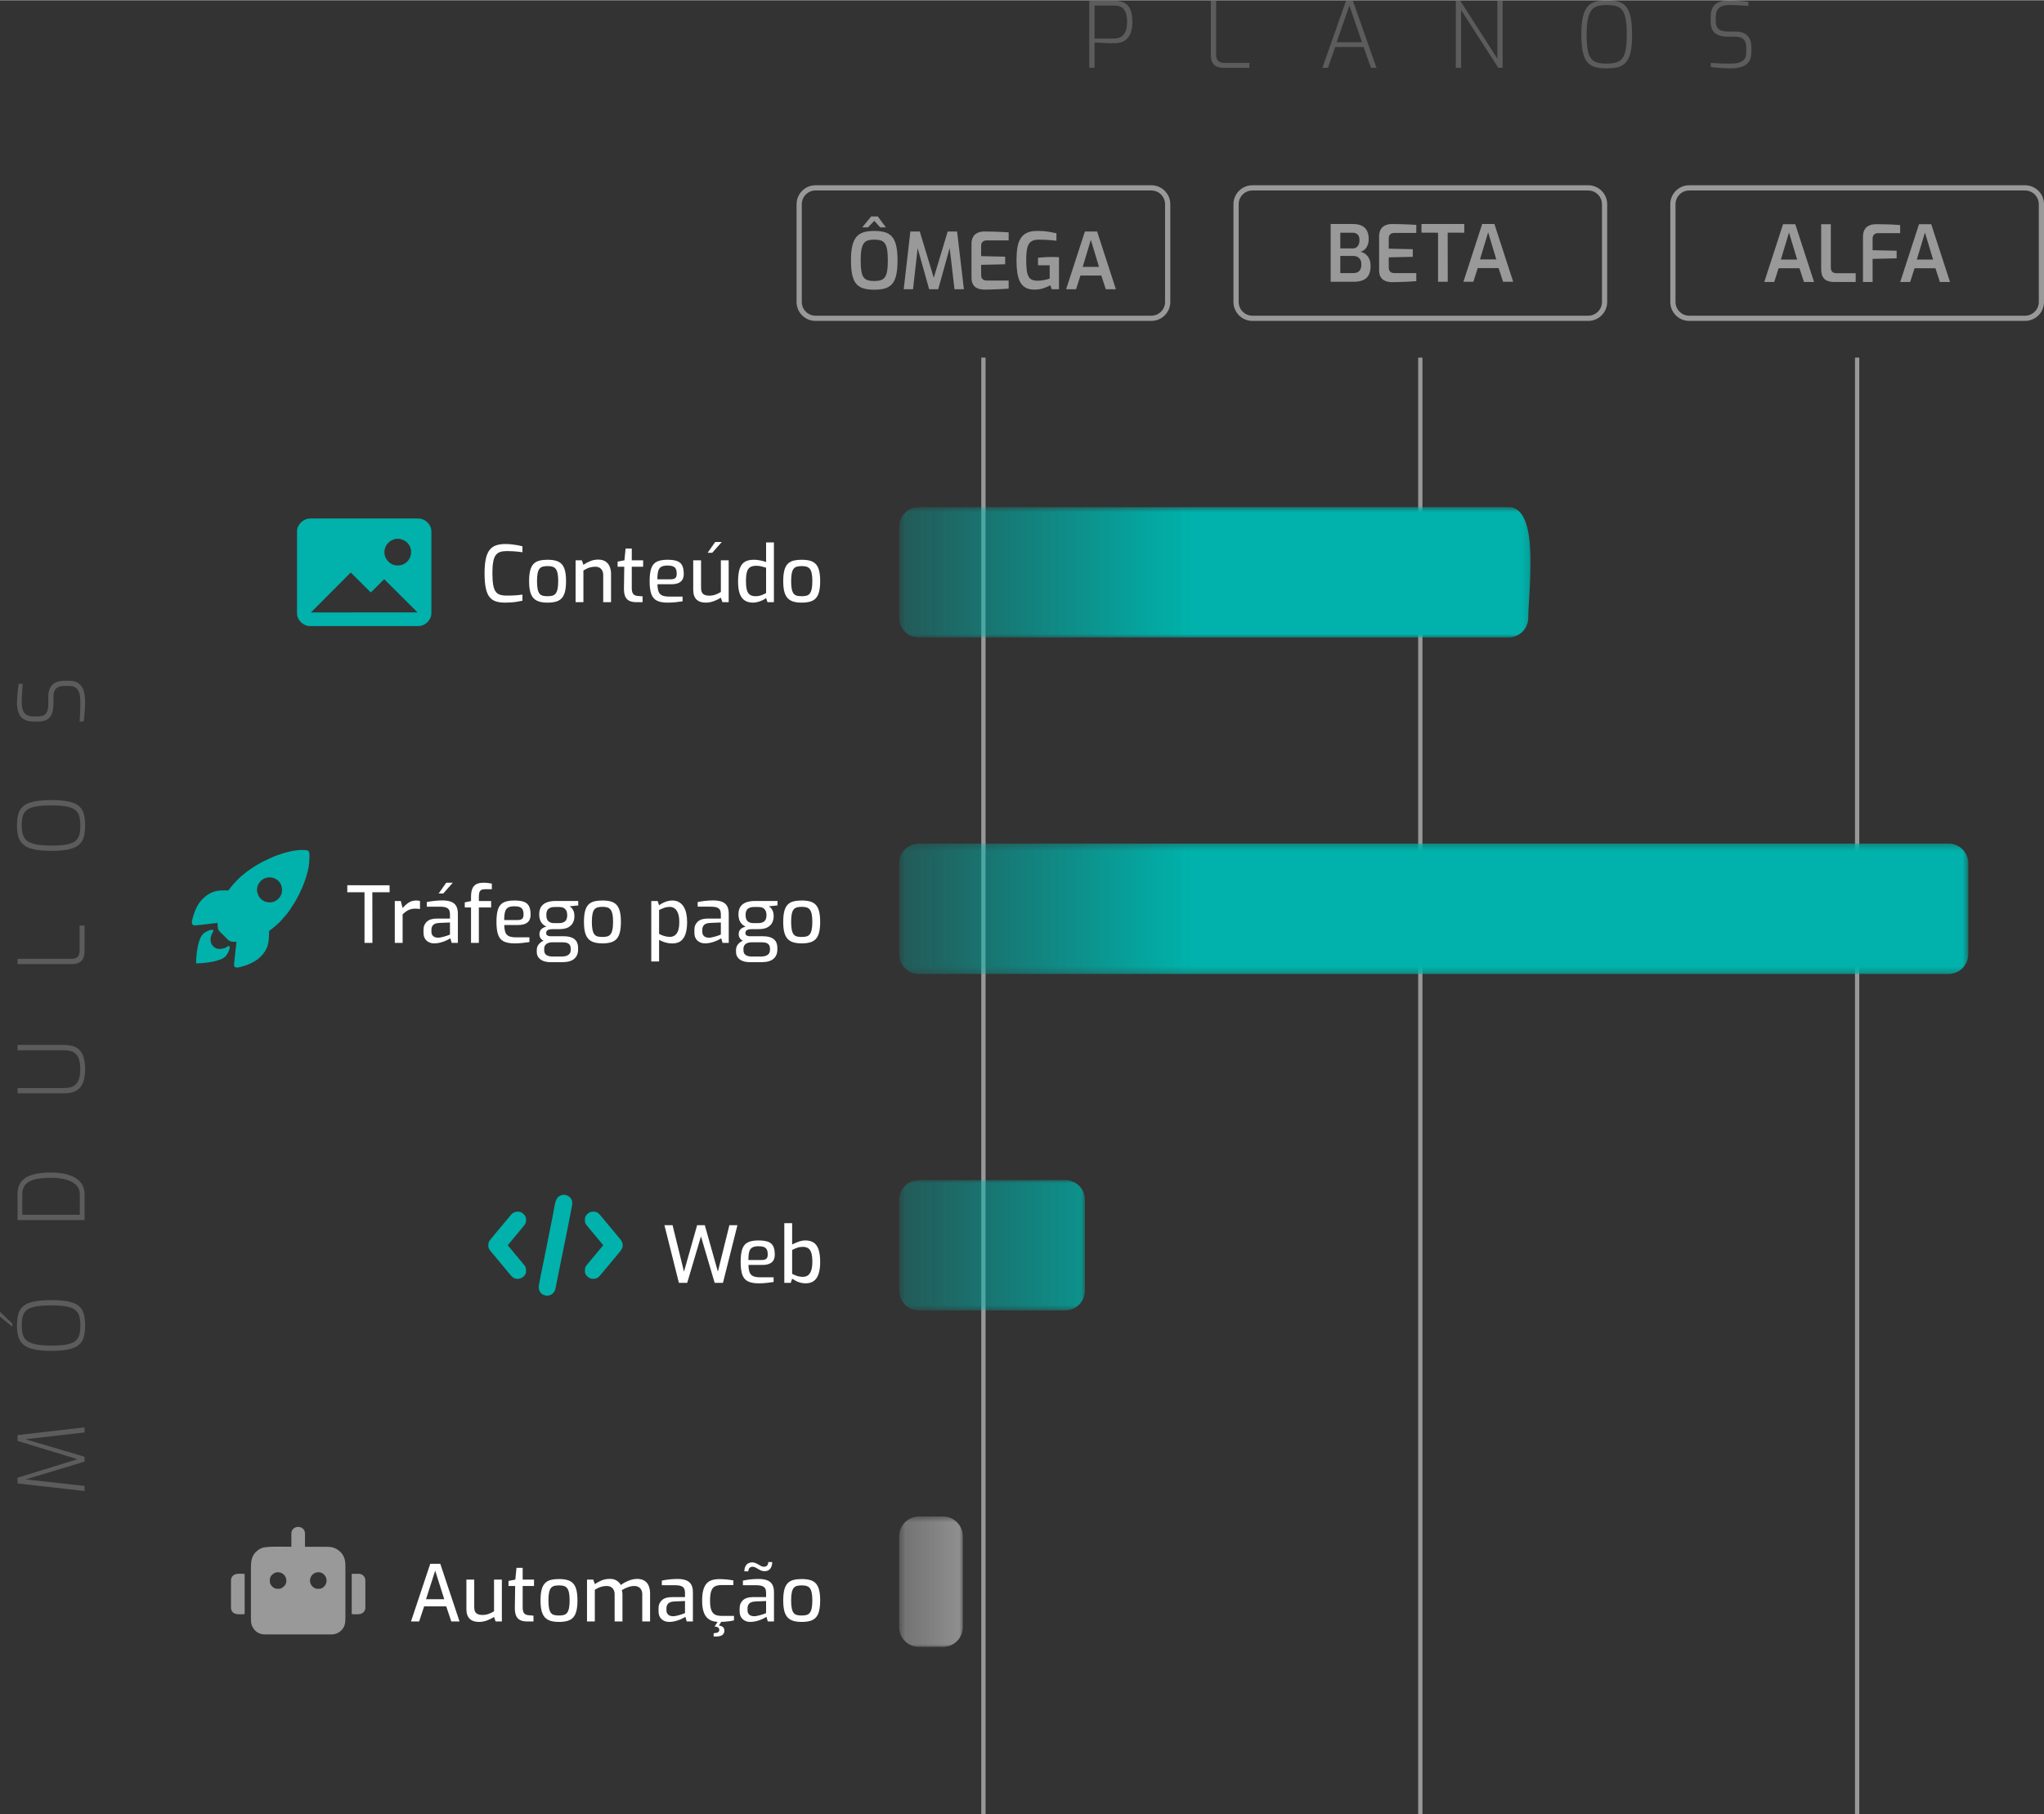 <svg xmlns="http://www.w3.org/2000/svg" xmlns:xlink="http://www.w3.org/1999/xlink" xmlns:xodm="http://www.corel.com/coreldraw/odm/2003" xml:space="preserve" width="392px" height="348px" style="shape-rendering:geometricPrecision; text-rendering:geometricPrecision; image-rendering:optimizeQuality; fill-rule:evenodd; clip-rule:evenodd" viewBox="0 0 301.472 267.56"><rect x="0" y="0" width="301.472" height="267.56" fill="#333333" stroke="none"/> <defs> <style type="text/css"> .str0 {stroke:white;stroke-width:0.77;stroke-miterlimit:22.926;stroke-opacity:0.502} .fil3 {fill:none} .fil1 {fill:#00B2AB} .fil5 {fill:#00B2AB;fill-rule:nonzero} .fil0 {fill:white;fill-rule:nonzero} .fil6 {fill:white;fill-rule:nonzero;fill-opacity:0.2} .fil2 {fill:white;fill-opacity:0.502} .fil4 {fill:white;fill-rule:nonzero;fill-opacity:0.502} </style> <mask id="id0"> <linearGradient id="id1" gradientUnits="userSpaceOnUse" x1="175.314" y1="149.679" x2="122.214" y2="149.678"> <stop offset="0" style="stop-opacity:1; stop-color:white"></stop> <stop offset="1" style="stop-opacity:0.137; stop-color:white"></stop> </linearGradient> <rect style="fill:url(#id1)" x="132.512" y="223.562" width="9.6" height="19.439"></rect> </mask> <mask id="id2"> <linearGradient id="id3" gradientUnits="userSpaceOnUse" x1="175.314" y1="149.679" x2="122.214" y2="149.678"> <stop offset="0" style="stop-opacity:1; stop-color:white"></stop> <stop offset="1" style="stop-opacity:0.137; stop-color:white"></stop> </linearGradient> <rect style="fill:url(#id3)" x="132.512" y="124.298" width="157.9" height="19.438"></rect> </mask> <mask id="id4"> <linearGradient id="id5" gradientUnits="userSpaceOnUse" x1="175.314" y1="149.679" x2="122.214" y2="149.678"> <stop offset="0" style="stop-opacity:1; stop-color:white"></stop> <stop offset="1" style="stop-opacity:0.137; stop-color:white"></stop> </linearGradient> <rect style="fill:url(#id5)" x="132.512" y="173.93" width="27.611" height="19.439"></rect> </mask> <mask id="id6"> <linearGradient id="id7" gradientUnits="userSpaceOnUse" x1="175.314" y1="149.679" x2="122.214" y2="149.678"> <stop offset="0" style="stop-opacity:1; stop-color:white"></stop> <stop offset="1" style="stop-opacity:0.137; stop-color:white"></stop> </linearGradient> <rect style="fill:url(#id7)" x="132.512" y="74.666" width="93.339" height="19.439"></rect> </mask> </defs> <g id="Camada_x0020_1">  <path class="fil0" d="M53.762 139.053l0 -7.468 -2.54 0 0 -1.039 6.234 0.011 0.011 1.028 -2.551 0 0.012 7.468 -1.166 0zm4.467 0l0 -6.176 0.889 0 0.265 1.039c0.262,-0.315 0.554,-0.581 0.878,-0.796 0.323,-0.216 0.7,-0.323 1.131,-0.323 0.1,0 0.196,0.005 0.288,0.017 0.093,0.011 0.181,0.029 0.266,0.052l0 1.189c-0.108,-0.016 -0.219,-0.029 -0.335,-0.041 -0.115,-0.011 -0.235,-0.017 -0.358,-0.017 -0.261,0 -0.496,0.031 -0.704,0.092 -0.208,0.062 -0.406,0.156 -0.594,0.283 -0.189,0.127 -0.379,0.283 -0.572,0.468l0 4.213 -1.154 0zm5.806 0.069c-0.454,0 -0.829,-0.136 -1.125,-0.41 -0.296,-0.273 -0.445,-0.652 -0.445,-1.137l0 -0.484c0,-0.477 0.164,-0.868 0.491,-1.172 0.327,-0.304 0.822,-0.456 1.483,-0.456l1.928 0 0 -0.646c0,-0.239 -0.04,-0.441 -0.121,-0.606 -0.081,-0.166 -0.229,-0.291 -0.445,-0.376 -0.215,-0.084 -0.535,-0.127 -0.958,-0.127l-1.893 0 0 -0.681c0.277,-0.061 0.602,-0.115 0.976,-0.161 0.373,-0.046 0.81,-0.073 1.31,-0.081 0.508,0 0.933,0.063 1.275,0.191 0.343,0.126 0.599,0.334 0.768,0.623 0.169,0.288 0.254,0.671 0.254,1.148l0 4.306 -0.912 0 -0.196 -0.681c-0.046,0.031 -0.143,0.087 -0.289,0.167 -0.146,0.081 -0.333,0.168 -0.56,0.26 -0.227,0.092 -0.473,0.169 -0.738,0.231 -0.266,0.061 -0.533,0.092 -0.803,0.092zm0.531 -0.842c0.116,0.007 0.252,-0.004 0.41,-0.035 0.158,-0.031 0.316,-0.067 0.473,-0.11 0.158,-0.042 0.304,-0.086 0.439,-0.132 0.135,-0.047 0.246,-0.087 0.335,-0.122 0.088,-0.034 0.136,-0.055 0.144,-0.063l0 -1.778 -1.616 0.069c-0.4,0.024 -0.687,0.124 -0.86,0.301 -0.173,0.177 -0.26,0.408 -0.26,0.692l0 0.277c0,0.223 0.047,0.402 0.139,0.537 0.092,0.135 0.209,0.229 0.352,0.283 0.142,0.054 0.29,0.081 0.444,0.081zm0.127 -6.511l1.12 -1.593 0.97 0 -1.409 1.593 -0.681 0zm4.779 7.284l0 -5.229 -0.923 0 0 -0.75 0.923 -0.197 0 -0.612c0,-0.461 0.058,-0.848 0.173,-1.16 0.116,-0.311 0.308,-0.544 0.578,-0.698 0.269,-0.154 0.638,-0.231 1.108,-0.231 0.269,0 0.502,0.015 0.698,0.046 0.196,0.031 0.367,0.058 0.514,0.081l0 0.831 -1.004 0c-0.247,0 -0.435,0.039 -0.566,0.116 -0.131,0.077 -0.221,0.196 -0.272,0.358 -0.049,0.161 -0.074,0.361 -0.074,0.6l0 0.669 1.812 0 0 0.947 -1.812 0 0 5.229 -1.155 0zm6.395 0.069c-0.654,0 -1.175,-0.096 -1.564,-0.288 -0.389,-0.193 -0.666,-0.518 -0.831,-0.976 -0.165,-0.458 -0.248,-1.091 -0.248,-1.899 0,-0.823 0.083,-1.464 0.248,-1.922 0.165,-0.457 0.441,-0.779 0.825,-0.963 0.385,-0.185 0.905,-0.277 1.559,-0.277 0.569,0 1.029,0.059 1.379,0.179 0.35,0.119 0.608,0.33 0.773,0.634 0.166,0.304 0.249,0.726 0.249,1.264 0,0.377 -0.075,0.678 -0.225,0.901 -0.15,0.223 -0.362,0.385 -0.635,0.484 -0.273,0.1 -0.599,0.151 -0.976,0.151l-2.043 0c0.008,0.446 0.06,0.802 0.156,1.067 0.096,0.266 0.269,0.458 0.519,0.577 0.251,0.12 0.618,0.179 1.103,0.179l1.928 0 0 0.693c-0.331,0.046 -0.67,0.09 -1.016,0.133 -0.347,0.042 -0.747,0.063 -1.201,0.063zm-1.5 -3.44l1.951 0c0.307,0 0.534,-0.057 0.68,-0.173 0.147,-0.115 0.22,-0.327 0.22,-0.635 0,-0.307 -0.044,-0.55 -0.133,-0.727 -0.088,-0.177 -0.233,-0.304 -0.433,-0.381 -0.2,-0.077 -0.465,-0.115 -0.796,-0.115 -0.377,0 -0.675,0.057 -0.895,0.173 -0.219,0.115 -0.373,0.319 -0.462,0.612 -0.088,0.292 -0.132,0.708 -0.132,1.246zm6.833 6.211c-0.392,0 -0.74,-0.056 -1.044,-0.168 -0.304,-0.111 -0.545,-0.281 -0.722,-0.508 -0.177,-0.227 -0.265,-0.506 -0.265,-0.837l0 -0.253c0,-0.347 0.098,-0.637 0.294,-0.872 0.196,-0.235 0.444,-0.414 0.745,-0.537 0.3,-0.123 0.612,-0.184 0.935,-0.184l0.311 0.427c-0.207,0 -0.402,0.032 -0.583,0.098 -0.18,0.065 -0.327,0.169 -0.438,0.311 -0.112,0.143 -0.168,0.326 -0.168,0.549l0 0.219c0,0.323 0.11,0.558 0.329,0.704 0.22,0.147 0.522,0.22 0.906,0.22l1.351 0c0.408,0 0.731,-0.079 0.97,-0.237 0.238,-0.158 0.358,-0.402 0.358,-0.733l0 -0.219c0,-0.185 -0.041,-0.347 -0.122,-0.485 -0.08,-0.139 -0.209,-0.244 -0.386,-0.318 -0.177,-0.073 -0.42,-0.109 -0.728,-0.109l-1.708 0c-0.546,0 -0.962,-0.112 -1.247,-0.335 -0.285,-0.223 -0.427,-0.504 -0.427,-0.843 0,-0.308 0.091,-0.556 0.271,-0.744 0.181,-0.189 0.437,-0.318 0.768,-0.387 -0.277,-0.123 -0.494,-0.281 -0.652,-0.473 -0.158,-0.193 -0.267,-0.402 -0.329,-0.629 -0.062,-0.228 -0.093,-0.456 -0.093,-0.687 0,-0.47 0.097,-0.85 0.289,-1.143 0.193,-0.292 0.471,-0.508 0.837,-0.646 0.366,-0.139 0.802,-0.208 1.31,-0.208l3.325 0 0 0.658 -1.259 0.127c0.093,0.069 0.193,0.159 0.301,0.271 0.107,0.112 0.2,0.264 0.277,0.456 0.077,0.192 0.115,0.446 0.115,0.762 0,0.331 -0.071,0.639 -0.213,0.923 -0.143,0.285 -0.374,0.516 -0.693,0.693 -0.319,0.177 -0.752,0.265 -1.299,0.265l-1.016 0c-0.292,0 -0.523,0.043 -0.692,0.127 -0.17,0.085 -0.254,0.235 -0.254,0.451 0,0.177 0.065,0.3 0.196,0.369 0.131,0.069 0.269,0.104 0.416,0.104l1.951 0c0.469,0 0.863,0.061 1.183,0.185 0.319,0.123 0.56,0.311 0.721,0.565 0.162,0.254 0.243,0.585 0.243,0.993l0 0.219c0,0.585 -0.191,1.041 -0.572,1.368 -0.381,0.327 -0.956,0.491 -1.725,0.491l-1.767 0zm0.508 -5.76l0.681 0c0.347,0 0.61,-0.052 0.791,-0.156 0.181,-0.104 0.306,-0.241 0.375,-0.41 0.07,-0.169 0.104,-0.358 0.104,-0.566 0,-0.308 -0.05,-0.552 -0.15,-0.733 -0.1,-0.18 -0.237,-0.311 -0.41,-0.392 -0.173,-0.081 -0.383,-0.121 -0.629,-0.121l-0.646 0c-0.393,0 -0.699,0.088 -0.918,0.265 -0.219,0.177 -0.329,0.481 -0.329,0.912 0,0.423 0.1,0.729 0.3,0.918 0.2,0.188 0.477,0.283 0.831,0.283zm7.146 2.989c-0.47,0 -0.876,-0.05 -1.218,-0.15 -0.343,-0.1 -0.626,-0.267 -0.849,-0.502 -0.223,-0.235 -0.388,-0.556 -0.496,-0.964 -0.108,-0.408 -0.162,-0.923 -0.162,-1.547 0,-0.646 0.054,-1.175 0.162,-1.587 0.108,-0.412 0.273,-0.733 0.496,-0.964 0.223,-0.23 0.508,-0.39 0.854,-0.479 0.347,-0.088 0.751,-0.132 1.213,-0.132 0.461,0 0.865,0.046 1.212,0.138 0.346,0.092 0.631,0.254 0.854,0.485 0.223,0.231 0.388,0.552 0.496,0.964 0.108,0.411 0.162,0.937 0.162,1.575 0,0.631 -0.054,1.153 -0.162,1.565 -0.108,0.411 -0.271,0.733 -0.49,0.963 -0.22,0.231 -0.503,0.395 -0.849,0.491 -0.346,0.096 -0.754,0.144 -1.223,0.144zm0 -0.946c0.253,0 0.479,-0.023 0.675,-0.069 0.196,-0.047 0.36,-0.145 0.49,-0.295 0.131,-0.15 0.231,-0.375 0.3,-0.675 0.07,-0.3 0.104,-0.697 0.104,-1.189 0,-0.493 -0.034,-0.887 -0.104,-1.183 -0.069,-0.297 -0.169,-0.518 -0.3,-0.664 -0.13,-0.146 -0.294,-0.244 -0.49,-0.294 -0.196,-0.051 -0.422,-0.076 -0.675,-0.076 -0.262,0 -0.491,0.025 -0.687,0.076 -0.197,0.05 -0.358,0.148 -0.485,0.294 -0.127,0.146 -0.223,0.367 -0.289,0.664 -0.065,0.296 -0.098,0.69 -0.098,1.183 0,0.492 0.033,0.889 0.098,1.189 0.066,0.3 0.162,0.525 0.289,0.675 0.127,0.15 0.288,0.248 0.485,0.295 0.196,0.046 0.425,0.069 0.687,0.069zm7.203 3.613l0 -8.912 0.946 0 0.208 0.624c0.146,-0.108 0.321,-0.216 0.525,-0.323 0.204,-0.108 0.427,-0.199 0.67,-0.272 0.242,-0.073 0.486,-0.109 0.733,-0.109 0.392,0 0.729,0.08 1.01,0.242 0.281,0.161 0.51,0.387 0.687,0.675 0.177,0.289 0.306,0.625 0.386,1.01 0.081,0.385 0.122,0.797 0.122,1.235 0,0.685 -0.075,1.264 -0.226,1.738 -0.15,0.473 -0.384,0.831 -0.704,1.073 -0.319,0.243 -0.744,0.364 -1.275,0.364 -0.323,0 -0.654,-0.048 -0.993,-0.145 -0.339,-0.096 -0.65,-0.224 -0.935,-0.386l0 3.186 -1.154 0zm2.735 -3.625c0.262,0 0.497,-0.065 0.705,-0.196 0.208,-0.131 0.375,-0.356 0.502,-0.675 0.127,-0.32 0.19,-0.764 0.19,-1.334 0,-0.538 -0.065,-0.971 -0.196,-1.298 -0.131,-0.327 -0.3,-0.562 -0.508,-0.704 -0.208,-0.143 -0.435,-0.214 -0.681,-0.214 -0.323,0 -0.617,0.05 -0.883,0.15 -0.266,0.1 -0.502,0.204 -0.71,0.312l0 3.521c0.238,0.13 0.495,0.236 0.768,0.317 0.273,0.081 0.544,0.121 0.813,0.121zm5.195 0.958c-0.454,0 -0.829,-0.136 -1.126,-0.41 -0.296,-0.273 -0.444,-0.652 -0.444,-1.137l0 -0.484c0,-0.477 0.163,-0.868 0.491,-1.172 0.327,-0.304 0.821,-0.456 1.483,-0.456l1.928 0 0 -0.646c0,-0.239 -0.041,-0.441 -0.121,-0.606 -0.081,-0.166 -0.229,-0.291 -0.445,-0.376 -0.215,-0.084 -0.535,-0.127 -0.958,-0.127l-1.893 0 0 -0.681c0.277,-0.061 0.602,-0.115 0.975,-0.161 0.374,-0.046 0.81,-0.073 1.311,-0.081 0.507,0 0.932,0.063 1.275,0.191 0.342,0.126 0.598,0.334 0.768,0.623 0.169,0.288 0.254,0.671 0.254,1.148l0 4.306 -0.912 0 -0.197 -0.681c-0.046,0.031 -0.142,0.087 -0.288,0.167 -0.146,0.081 -0.333,0.168 -0.56,0.26 -0.227,0.092 -0.473,0.169 -0.739,0.231 -0.265,0.061 -0.533,0.092 -0.802,0.092zm0.531 -0.842c0.115,0.007 0.252,-0.004 0.41,-0.035 0.158,-0.031 0.315,-0.067 0.473,-0.11 0.158,-0.042 0.304,-0.086 0.439,-0.132 0.134,-0.047 0.246,-0.087 0.334,-0.122 0.089,-0.034 0.137,-0.055 0.145,-0.063l0 -1.778 -1.616 0.069c-0.401,0.024 -0.687,0.124 -0.86,0.301 -0.173,0.177 -0.26,0.408 -0.26,0.692l0 0.277c0,0.223 0.046,0.402 0.138,0.537 0.093,0.135 0.21,0.229 0.352,0.283 0.143,0.054 0.291,0.081 0.445,0.081zm6.072 3.613c-0.393,0 -0.741,-0.056 -1.045,-0.168 -0.304,-0.111 -0.544,-0.281 -0.721,-0.508 -0.177,-0.227 -0.266,-0.506 -0.266,-0.837l0 -0.253c0,-0.347 0.098,-0.637 0.294,-0.872 0.197,-0.235 0.445,-0.414 0.745,-0.537 0.3,-0.123 0.612,-0.184 0.935,-0.184l0.312 0.427c-0.208,0 -0.402,0.032 -0.583,0.098 -0.181,0.065 -0.327,0.169 -0.439,0.311 -0.111,0.143 -0.167,0.326 -0.167,0.549l0 0.219c0,0.323 0.109,0.558 0.329,0.704 0.219,0.147 0.521,0.22 0.906,0.22l1.35 0c0.408,0 0.731,-0.079 0.97,-0.237 0.239,-0.158 0.358,-0.402 0.358,-0.733l0 -0.219c0,-0.185 -0.041,-0.347 -0.121,-0.485 -0.081,-0.139 -0.21,-0.244 -0.387,-0.318 -0.177,-0.073 -0.419,-0.109 -0.727,-0.109l-1.708 0c-0.547,0 -0.962,-0.112 -1.247,-0.335 -0.285,-0.223 -0.427,-0.504 -0.427,-0.843 0,-0.308 0.09,-0.556 0.271,-0.744 0.181,-0.189 0.437,-0.318 0.767,-0.387 -0.277,-0.123 -0.494,-0.281 -0.652,-0.473 -0.157,-0.193 -0.267,-0.402 -0.329,-0.629 -0.061,-0.228 -0.092,-0.456 -0.092,-0.687 0,-0.47 0.096,-0.85 0.289,-1.143 0.192,-0.292 0.471,-0.508 0.837,-0.646 0.365,-0.139 0.802,-0.208 1.31,-0.208l3.324 0 0 0.658 -1.258 0.127c0.092,0.069 0.192,0.159 0.3,0.271 0.108,0.112 0.2,0.264 0.277,0.456 0.077,0.192 0.115,0.446 0.115,0.762 0,0.331 -0.071,0.639 -0.213,0.923 -0.142,0.285 -0.373,0.516 -0.693,0.693 -0.319,0.177 -0.752,0.265 -1.298,0.265l-1.016 0c-0.292,0 -0.523,0.043 -0.693,0.127 -0.169,0.085 -0.254,0.235 -0.254,0.451 0,0.177 0.066,0.3 0.197,0.369 0.13,0.069 0.269,0.104 0.415,0.104l1.951 0c0.469,0 0.864,0.061 1.183,0.185 0.319,0.123 0.56,0.311 0.722,0.565 0.161,0.254 0.242,0.585 0.242,0.993l0 0.219c0,0.585 -0.191,1.041 -0.571,1.368 -0.381,0.327 -0.956,0.491 -1.726,0.491l-1.766 0zm0.508 -5.76l0.681 0c0.346,0 0.609,-0.052 0.791,-0.156 0.18,-0.104 0.305,-0.241 0.375,-0.41 0.069,-0.169 0.104,-0.358 0.104,-0.566 0,-0.308 -0.051,-0.552 -0.151,-0.733 -0.1,-0.18 -0.236,-0.311 -0.409,-0.392 -0.174,-0.081 -0.383,-0.121 -0.63,-0.121l-0.646 0c-0.392,0 -0.698,0.088 -0.918,0.265 -0.219,0.177 -0.328,0.481 -0.328,0.912 0,0.423 0.1,0.729 0.299,0.918 0.201,0.188 0.478,0.283 0.832,0.283zm7.145 2.989c-0.47,0 -0.875,-0.05 -1.218,-0.15 -0.342,-0.1 -0.625,-0.267 -0.848,-0.502 -0.223,-0.235 -0.389,-0.556 -0.497,-0.964 -0.107,-0.408 -0.161,-0.923 -0.161,-1.547 0,-0.646 0.054,-1.175 0.161,-1.587 0.108,-0.412 0.274,-0.733 0.497,-0.964 0.223,-0.23 0.508,-0.39 0.854,-0.479 0.346,-0.088 0.75,-0.132 1.212,-0.132 0.462,0 0.866,0.046 1.212,0.138 0.346,0.092 0.631,0.254 0.854,0.485 0.223,0.231 0.389,0.552 0.497,0.964 0.107,0.411 0.161,0.937 0.161,1.575 0,0.631 -0.054,1.153 -0.161,1.565 -0.108,0.411 -0.272,0.733 -0.491,0.963 -0.219,0.231 -0.502,0.395 -0.849,0.491 -0.346,0.096 -0.754,0.144 -1.223,0.144zm0 -0.946c0.254,0 0.479,-0.023 0.675,-0.069 0.196,-0.047 0.36,-0.145 0.491,-0.295 0.131,-0.15 0.231,-0.375 0.3,-0.675 0.069,-0.3 0.104,-0.697 0.104,-1.189 0,-0.493 -0.035,-0.887 -0.104,-1.183 -0.069,-0.297 -0.169,-0.518 -0.3,-0.664 -0.131,-0.146 -0.295,-0.244 -0.491,-0.294 -0.196,-0.051 -0.421,-0.076 -0.675,-0.076 -0.262,0 -0.491,0.025 -0.687,0.076 -0.196,0.05 -0.358,0.148 -0.485,0.294 -0.127,0.146 -0.223,0.367 -0.288,0.664 -0.066,0.296 -0.098,0.69 -0.098,1.183 0,0.492 0.032,0.889 0.098,1.189 0.065,0.3 0.161,0.525 0.288,0.675 0.127,0.15 0.289,0.248 0.485,0.295 0.196,0.046 0.425,0.069 0.687,0.069z"></path> <path class="fil1" d="M37.901 131.27c0,-0.553 0.247,-1.041 0.532,-1.327 1.029,-1.033 2.597,-0.511 3.014,0.529 0.298,0.741 0.169,1.519 -0.38,2.067 -0.914,0.914 -2.461,0.613 -2.978,-0.528 -0.064,-0.142 -0.188,-0.535 -0.188,-0.741zm-8.98 10.8c1.129,0 3.654,-0.244 4.383,-1.075 0.271,-0.308 0.903,-1.48 0.378,-1.48 -0.073,0 -0.186,0.114 -0.263,0.163 -0.275,0.178 -0.75,0.263 -1.092,0.263 -0.664,0 -1.278,-0.585 -1.278,-1.355 0,-0.685 0.426,-1.192 0.426,-1.316 0,-0.407 -1.045,0.05 -1.46,0.398 -0.853,0.716 -1.094,3.262 -1.094,4.402zm4.799 -10.761c-0.945,0 -1.609,-0.027 -2.312,0.242 -1.166,0.447 -2.078,1.431 -2.549,2.561 -0.129,0.311 -0.24,0.601 -0.339,0.937 -0.13,0.437 -0.413,1.191 -0.005,1.39 0.205,0.101 2.152,-0.173 2.531,-0.218l1.049 -0.113c0,1.141 0.047,0.996 0.919,1.868 0.843,0.843 0.727,0.919 1.868,0.919l-0.115 1.008c-0.023,0.348 -0.286,2.365 -0.253,2.493 0.134,0.507 0.88,0.226 1.361,0.086 0.352,-0.103 0.64,-0.199 0.942,-0.336 0.55,-0.249 1.154,-0.586 1.578,-1.015 1.205,-1.218 1.287,-2.093 1.287,-3.861 0.219,-0.059 1.552,-1.239 1.67,-1.388l0.953 -1.099c0.168,-0.204 0.286,-0.386 0.445,-0.599l0.816 -1.275c0.5,-0.916 0.6,-1.091 1.03,-2.066 0.22,-0.497 0.385,-0.986 0.549,-1.504 0.343,-1.085 0.498,-1.864 0.498,-3.062 0,-0.931 -0.112,-0.929 -1.239,-0.929 -0.807,0 -2.223,0.308 -2.997,0.602 -0.149,0.057 -0.26,0.089 -0.405,0.137 -0.24,0.081 -0.512,0.185 -0.753,0.292l-0.723 0.323c-1.183,0.528 -2.219,1.171 -3.245,1.941 -0.834,0.625 -1.716,1.507 -2.345,2.339 -0.075,0.098 -0.186,0.216 -0.216,0.327z"></path> <path class="fil0" d="M100.131 189.2l-2.135 -8.507 1.2 0 1.685 6.856 1.94 -6.856 1.131 0 1.928 6.856 1.697 -6.856 1.188 0 -2.135 8.507 -1.224 0 -2.02 -6.857 -2.031 6.857 -1.224 0zm11.751 0.069c-0.654,0 -1.175,-0.096 -1.564,-0.288 -0.389,-0.193 -0.666,-0.518 -0.831,-0.975 -0.165,-0.459 -0.248,-1.091 -0.248,-1.899 0,-0.824 0.083,-1.464 0.248,-1.922 0.165,-0.458 0.441,-0.78 0.825,-0.964 0.385,-0.185 0.905,-0.277 1.559,-0.277 0.569,0 1.029,0.059 1.379,0.179 0.35,0.119 0.608,0.33 0.773,0.634 0.166,0.305 0.249,0.726 0.249,1.264 0,0.377 -0.075,0.678 -0.225,0.901 -0.15,0.223 -0.362,0.385 -0.635,0.485 -0.273,0.1 -0.599,0.15 -0.976,0.15l-2.043 0c0.008,0.446 0.06,0.802 0.156,1.068 0.096,0.265 0.269,0.457 0.519,0.577 0.25,0.119 0.618,0.179 1.103,0.179l1.928 0 0 0.692c-0.331,0.046 -0.67,0.091 -1.016,0.133 -0.347,0.042 -0.747,0.063 -1.201,0.063zm-1.5 -3.439l1.951 0c0.307,0 0.534,-0.058 0.68,-0.174 0.147,-0.115 0.22,-0.327 0.22,-0.635 0,-0.307 -0.044,-0.55 -0.133,-0.727 -0.088,-0.177 -0.233,-0.304 -0.433,-0.381 -0.2,-0.077 -0.465,-0.115 -0.796,-0.115 -0.377,0 -0.675,0.058 -0.895,0.173 -0.219,0.115 -0.373,0.319 -0.462,0.612 -0.088,0.292 -0.132,0.708 -0.132,1.247zm8.438 3.439c-0.285,0 -0.548,-0.034 -0.791,-0.103 -0.242,-0.07 -0.462,-0.156 -0.658,-0.26 -0.196,-0.104 -0.375,-0.21 -0.536,-0.318l-0.208 0.612 -0.947 0 0 -8.807 1.155 0 0 3.151c0.284,-0.154 0.602,-0.293 0.952,-0.416 0.35,-0.123 0.675,-0.184 0.975,-0.184 0.508,0 0.924,0.106 1.247,0.317 0.323,0.212 0.563,0.552 0.721,1.022 0.158,0.469 0.237,1.096 0.237,1.881 0,0.654 -0.073,1.214 -0.22,1.68 -0.146,0.465 -0.376,0.82 -0.692,1.062 -0.316,0.242 -0.727,0.363 -1.235,0.363zm-0.404 -0.958c0.3,0 0.552,-0.075 0.756,-0.225 0.204,-0.15 0.362,-0.388 0.473,-0.715 0.112,-0.327 0.168,-0.749 0.168,-1.264 0,-0.631 -0.062,-1.105 -0.185,-1.42 -0.123,-0.316 -0.289,-0.527 -0.496,-0.635 -0.208,-0.108 -0.447,-0.162 -0.716,-0.162 -0.308,0 -0.587,0.044 -0.837,0.133 -0.25,0.088 -0.498,0.198 -0.744,0.329l0 3.521c0.207,0.107 0.442,0.208 0.704,0.3 0.261,0.092 0.554,0.138 0.877,0.138z"></path> <path class="fil1" d="M79.452 189.804c0,1.533 2.095,1.765 2.461,0.293l0.362 -1.806c0.142,-0.712 2.132,-10.417 2.132,-10.796 0,-0.385 -0.094,-0.659 -0.356,-0.921 -0.468,-0.468 -1.247,-0.482 -1.725,-0.038 -0.487,0.451 -0.583,1.681 -0.748,2.504l-1.432 7.161c-0.076,0.378 -0.694,3.287 -0.694,3.603zm6.813 -10.025c0,0.727 0.125,0.75 0.547,1.272l2.163 2.599 -0.724 0.863c-0.126,0.15 -0.221,0.279 -0.35,0.424l-1.089 1.311c-0.422,0.522 -0.547,0.545 -0.547,1.272 0,0.464 0.529,1.084 1.161,1.084 0.716,0 0.851,-0.244 1.21,-0.648l1.301 -1.564c0.17,-0.21 0.344,-0.398 0.514,-0.608l1.035 -1.249c0.202,-0.254 0.322,-0.509 0.353,-0.764l0 -0.262c-0.029,-0.24 -0.139,-0.481 -0.336,-0.723l-1.035 -1.249c-0.177,-0.225 -0.355,-0.413 -0.531,-0.63l-1.282 -1.544c-0.383,-0.431 -0.516,-0.668 -1.229,-0.668 -0.628,0 -1.161,0.616 -1.161,1.084zm-14.245 3.793c0,0.476 0.055,0.596 0.336,0.941l2.601 3.129c0.078,0.097 0.162,0.199 0.248,0.294 0.099,0.112 0.163,0.207 0.269,0.311 0.845,0.833 2.12,0.087 2.12,-0.727 0,-0.727 -0.125,-0.75 -0.547,-1.272l-2.162 -2.598 2.145 -2.578c0.419,-0.532 0.564,-0.557 0.564,-1.255 0,-0.537 -0.585,-1.122 -1.122,-1.122 -0.797,0 -1.002,0.329 -1.515,0.962 -0.831,1.027 -1.773,2.091 -2.583,3.107 -0.174,0.219 -0.354,0.424 -0.354,0.808z"></path> <polygon class="fil2" points="144.731,267.56 144.731,52.715 145.362,52.715 145.362,267.56 "></polygon> <polygon class="fil2" points="209.169,267.56 209.169,52.715 209.8,52.715 209.8,267.56 "></polygon> <polygon class="fil2" points="273.596,267.56 273.596,52.715 274.227,52.715 274.227,267.56 "></polygon> <g id="_1278769269360"> <path class="fil3 str0" d="M249.142 27.677l49.54 0c1.323,0 2.405,1.082 2.405,2.405l0 14.429c0,1.323 -1.082,2.405 -2.405,2.405l-49.54 0c-1.323,0 -2.405,-1.082 -2.405,-2.405l0 -14.429c0,-1.323 1.082,-2.405 2.405,-2.405z"></path> <path class="fil4" d="M260.216 41.556l2.77 -8.519 1.801 0 2.77 8.519 -1.489 0 -0.658 -2.02 -3.082 0 -0.646 2.02 -1.466 0zm2.447 -3.301l2.401 0 -1.201 -3.994 -1.2 3.994zm7.849 3.301c-0.4,0 -0.744,-0.062 -1.033,-0.184 -0.288,-0.124 -0.506,-0.326 -0.652,-0.607 -0.146,-0.281 -0.219,-0.652 -0.219,-1.114l0 -6.614 1.42 0 0 6.383c0,0.216 0.038,0.387 0.115,0.514 0.077,0.127 0.179,0.214 0.306,0.26 0.127,0.046 0.267,0.069 0.421,0.069l2.828 0 0 1.293 -3.186 0zm4.26 0l0 -6.66c0,-0.362 0.054,-0.664 0.162,-0.906 0.107,-0.243 0.252,-0.433 0.432,-0.572 0.181,-0.139 0.381,-0.237 0.601,-0.294 0.219,-0.058 0.436,-0.087 0.652,-0.087 0.3,0 0.654,0.002 1.062,0.006 0.408,0.004 0.835,0.015 1.281,0.034 0.447,0.02 0.877,0.049 1.293,0.087l0 1.189 -3.255 0c-0.254,0 -0.452,0.071 -0.595,0.214 -0.142,0.142 -0.213,0.336 -0.213,0.583l0 1.72 3.544 0.08 0 1.12 -3.544 0.081 0 3.405 -1.42 0zm5.495 0l2.77 -8.519 1.801 0 2.77 8.519 -1.489 0 -0.658 -2.02 -3.082 0 -0.646 2.02 -1.466 0zm2.447 -3.301l2.401 0 -1.201 -3.994 -1.2 3.994z"></path> </g> <g id="_1278769269072"> <path class="fil3 str0" d="M184.715 27.677l49.54 0c1.323,0 2.405,1.082 2.405,2.405l0 14.429c0,1.323 -1.082,2.405 -2.405,2.405l-49.54 0c-1.323,0 -2.405,-1.082 -2.405,-2.405l0 -14.429c0,-1.323 1.082,-2.405 2.405,-2.405z"></path> <path class="fil4" d="M196.262 41.527l0 -8.519 3.255 0c0.801,0 1.393,0.189 1.778,0.566 0.385,0.377 0.577,0.927 0.577,1.65 0,0.339 -0.052,0.637 -0.156,0.895 -0.104,0.258 -0.244,0.47 -0.421,0.635 -0.177,0.165 -0.385,0.279 -0.623,0.341 0.177,0.046 0.352,0.117 0.525,0.213 0.173,0.096 0.333,0.229 0.479,0.398 0.146,0.17 0.262,0.376 0.346,0.618 0.085,0.242 0.127,0.525 0.127,0.848 0,0.585 -0.098,1.049 -0.294,1.391 -0.196,0.343 -0.481,0.589 -0.854,0.739 -0.374,0.15 -0.822,0.225 -1.345,0.225l-3.394 0zm1.42 -1.281l1.928 0c0.238,0 0.446,-0.042 0.623,-0.127 0.177,-0.085 0.314,-0.221 0.41,-0.41 0.096,-0.188 0.144,-0.448 0.144,-0.779 0,-0.262 -0.05,-0.481 -0.15,-0.658 -0.1,-0.177 -0.239,-0.314 -0.416,-0.41 -0.177,-0.096 -0.381,-0.144 -0.611,-0.144l-1.928 0 0 2.528zm0 -3.636l1.858 0c0.285,0 0.516,-0.106 0.693,-0.318 0.177,-0.211 0.269,-0.49 0.277,-0.837 0.008,-0.438 -0.087,-0.742 -0.283,-0.911 -0.196,-0.17 -0.436,-0.255 -0.721,-0.255l-1.824 0 0 2.321zm7.699 4.975c-0.184,0 -0.39,-0.017 -0.617,-0.052 -0.227,-0.035 -0.445,-0.112 -0.653,-0.231 -0.207,-0.119 -0.377,-0.298 -0.507,-0.537 -0.131,-0.238 -0.197,-0.565 -0.197,-0.981l0 -4.917c0,-0.362 0.054,-0.664 0.162,-0.906 0.108,-0.243 0.252,-0.433 0.433,-0.572 0.181,-0.138 0.381,-0.237 0.6,-0.294 0.219,-0.058 0.437,-0.087 0.652,-0.087 0.539,0 1.024,0.008 1.455,0.023 0.431,0.016 0.825,0.031 1.183,0.046 0.358,0.016 0.691,0.035 0.998,0.058l0 1.189 -3.22 0c-0.262,0 -0.468,0.066 -0.618,0.196 -0.15,0.131 -0.225,0.335 -0.225,0.612l0 1.512 3.544 0.081 0 1.12 -3.544 0.081 0 1.466c0,0.231 0.041,0.408 0.121,0.531 0.081,0.123 0.185,0.208 0.312,0.254 0.127,0.046 0.26,0.069 0.398,0.069l3.232 0 0 1.189c-0.338,0.031 -0.707,0.056 -1.108,0.075 -0.4,0.019 -0.806,0.034 -1.218,0.046 -0.411,0.012 -0.806,0.021 -1.183,0.029zm6.719 -0.058l0 -7.238 -2.448 -0.011 0 -1.27 6.314 0 0 1.281 -2.447 -0.011 0.012 7.249 -1.431 0zm3.74 0l2.77 -8.519 1.801 0 2.77 8.519 -1.489 0 -0.658 -2.02 -3.082 0 -0.646 2.02 -1.466 0zm2.447 -3.301l2.401 0 -1.201 -3.994 -1.2 3.994z"></path> </g> <path class="fil0" d="M74.494 88.858c-0.508,0 -0.951,-0.057 -1.328,-0.173 -0.377,-0.115 -0.692,-0.325 -0.946,-0.629 -0.254,-0.304 -0.443,-0.743 -0.566,-1.316 -0.123,-0.573 -0.185,-1.318 -0.185,-2.234 0,-0.861 0.064,-1.573 0.191,-2.135 0.127,-0.562 0.319,-1 0.577,-1.316 0.258,-0.315 0.579,-0.535 0.964,-0.658 0.385,-0.123 0.831,-0.184 1.339,-0.184 0.285,0 0.579,0.015 0.883,0.046 0.304,0.03 0.597,0.071 0.877,0.121 0.281,0.05 0.533,0.106 0.756,0.167l0 0.878c-0.138,-0.024 -0.327,-0.049 -0.565,-0.076 -0.239,-0.026 -0.508,-0.05 -0.808,-0.069 -0.3,-0.019 -0.612,-0.029 -0.935,-0.029 -0.385,0 -0.712,0.045 -0.981,0.133 -0.27,0.089 -0.489,0.25 -0.658,0.485 -0.17,0.235 -0.293,0.566 -0.37,0.993 -0.077,0.427 -0.115,0.979 -0.115,1.656 0,0.685 0.036,1.245 0.109,1.68 0.074,0.435 0.191,0.769 0.353,1.004 0.161,0.235 0.377,0.396 0.646,0.485 0.269,0.088 0.604,0.133 1.004,0.133 0.577,0 1.051,-0.016 1.42,-0.047 0.369,-0.03 0.67,-0.061 0.9,-0.092l0 0.889c-0.23,0.054 -0.484,0.104 -0.761,0.15 -0.277,0.046 -0.568,0.081 -0.872,0.104 -0.304,0.023 -0.614,0.034 -0.929,0.034zm6.268 0c-0.47,0 -0.876,-0.049 -1.218,-0.15 -0.343,-0.1 -0.625,-0.267 -0.849,-0.502 -0.223,-0.235 -0.388,-0.556 -0.496,-0.964 -0.108,-0.407 -0.162,-0.923 -0.162,-1.546 0,-0.647 0.054,-1.176 0.162,-1.588 0.108,-0.411 0.273,-0.733 0.496,-0.964 0.224,-0.23 0.508,-0.39 0.855,-0.479 0.346,-0.088 0.75,-0.132 1.212,-0.132 0.461,0 0.865,0.046 1.212,0.138 0.346,0.092 0.631,0.254 0.854,0.485 0.223,0.231 0.389,0.552 0.496,0.964 0.108,0.412 0.162,0.937 0.162,1.576 0,0.631 -0.054,1.152 -0.162,1.564 -0.107,0.411 -0.271,0.733 -0.49,0.964 -0.22,0.23 -0.502,0.394 -0.849,0.49 -0.346,0.096 -0.754,0.144 -1.223,0.144zm0 -0.946c0.254,0 0.479,-0.023 0.675,-0.069 0.196,-0.047 0.36,-0.145 0.491,-0.295 0.13,-0.15 0.23,-0.375 0.3,-0.675 0.069,-0.3 0.104,-0.696 0.104,-1.189 0,-0.493 -0.035,-0.887 -0.104,-1.183 -0.07,-0.296 -0.17,-0.518 -0.3,-0.664 -0.131,-0.146 -0.295,-0.244 -0.491,-0.294 -0.196,-0.05 -0.421,-0.075 -0.675,-0.075 -0.262,0 -0.491,0.025 -0.687,0.075 -0.196,0.05 -0.358,0.148 -0.485,0.294 -0.127,0.146 -0.223,0.368 -0.288,0.664 -0.066,0.296 -0.099,0.69 -0.099,1.183 0,0.493 0.033,0.889 0.099,1.189 0.065,0.3 0.161,0.525 0.288,0.675 0.127,0.15 0.289,0.248 0.485,0.295 0.196,0.046 0.425,0.069 0.687,0.069zm4.132 0.877l0 -6.175 0.924 0 0.231 0.669c0.277,-0.2 0.606,-0.379 0.987,-0.537 0.38,-0.158 0.775,-0.236 1.183,-0.236 0.462,0 0.833,0.098 1.114,0.294 0.28,0.196 0.483,0.456 0.606,0.779 0.123,0.323 0.184,0.673 0.184,1.051l0 4.155 -1.154 0 0 -4.017c0,-0.246 -0.048,-0.46 -0.144,-0.64 -0.096,-0.182 -0.229,-0.322 -0.399,-0.422 -0.169,-0.1 -0.377,-0.15 -0.623,-0.15 -0.231,0 -0.444,0.023 -0.64,0.069 -0.197,0.046 -0.383,0.11 -0.56,0.191 -0.177,0.081 -0.362,0.179 -0.554,0.294l0 4.675 -1.155 0zm8.946 0c-0.415,0 -0.76,-0.067 -1.033,-0.202 -0.273,-0.135 -0.473,-0.352 -0.6,-0.652 -0.127,-0.3 -0.187,-0.7 -0.179,-1.2l0.046 -3.175 -0.981 0 0 -0.75 1.004 -0.196 0.173 -1.732 0.912 0 0 1.732 1.674 0 0 0.946 -1.674 0 0 3.163c0,0.238 0.023,0.431 0.07,0.577 0.046,0.146 0.111,0.258 0.196,0.335 0.084,0.077 0.177,0.133 0.277,0.167 0.1,0.035 0.196,0.056 0.288,0.064l0.762 0.069 0 0.854 -0.935 0zm4.618 0.069c-0.654,0 -1.176,-0.096 -1.565,-0.288 -0.388,-0.193 -0.665,-0.518 -0.831,-0.975 -0.165,-0.459 -0.248,-1.091 -0.248,-1.899 0,-0.824 0.083,-1.464 0.248,-1.923 0.166,-0.457 0.441,-0.779 0.826,-0.963 0.384,-0.185 0.904,-0.277 1.558,-0.277 0.57,0 1.029,0.059 1.38,0.179 0.35,0.119 0.608,0.33 0.773,0.634 0.165,0.305 0.248,0.726 0.248,1.264 0,0.377 -0.075,0.678 -0.225,0.901 -0.15,0.223 -0.361,0.385 -0.635,0.485 -0.273,0.1 -0.598,0.15 -0.975,0.15l-2.043 0c0.007,0.446 0.059,0.802 0.155,1.068 0.097,0.265 0.27,0.457 0.52,0.577 0.25,0.119 0.617,0.178 1.102,0.178l1.928 0 0 0.693c-0.331,0.046 -0.67,0.091 -1.016,0.133 -0.346,0.042 -0.746,0.063 -1.2,0.063zm-1.501 -3.439l1.951 0c0.308,0 0.535,-0.058 0.681,-0.174 0.146,-0.115 0.219,-0.327 0.219,-0.635 0,-0.307 -0.044,-0.55 -0.132,-0.727 -0.089,-0.177 -0.233,-0.304 -0.433,-0.381 -0.201,-0.077 -0.466,-0.115 -0.797,-0.115 -0.377,0 -0.675,0.058 -0.895,0.173 -0.219,0.115 -0.373,0.319 -0.461,0.612 -0.089,0.292 -0.133,0.708 -0.133,1.247zm7.111 3.439c-0.577,0 -1.026,-0.155 -1.345,-0.467 -0.319,-0.312 -0.479,-0.787 -0.479,-1.426l0 -4.351 1.154 0 0 4.04c0,0.461 0.106,0.773 0.318,0.935 0.212,0.161 0.51,0.242 0.894,0.242 0.308,0 0.603,-0.048 0.884,-0.144 0.28,-0.097 0.556,-0.229 0.825,-0.398l0 -4.675 1.154 0 0 6.175 -0.923 0 -0.231 -0.658c-0.3,0.193 -0.645,0.362 -1.033,0.508 -0.389,0.146 -0.795,0.219 -1.218,0.219zm0.3 -7.353l1.12 -1.593 0.969 0 -1.408 1.593 -0.681 0zm6.706 7.353c-0.5,0 -0.913,-0.107 -1.241,-0.323 -0.326,-0.215 -0.571,-0.552 -0.732,-1.01 -0.162,-0.458 -0.243,-1.048 -0.243,-1.772 0,-0.762 0.075,-1.379 0.225,-1.852 0.15,-0.474 0.395,-0.82 0.733,-1.039 0.339,-0.22 0.797,-0.329 1.374,-0.329 0.323,0 0.644,0.034 0.964,0.104 0.319,0.069 0.598,0.146 0.837,0.23l0 -2.885 1.154 0 0 8.807 -0.946 0 -0.208 -0.612c-0.123,0.108 -0.293,0.214 -0.508,0.318 -0.216,0.104 -0.447,0.19 -0.693,0.26 -0.246,0.069 -0.485,0.103 -0.716,0.103zm0.37 -0.946c0.315,0 0.602,-0.05 0.86,-0.15 0.258,-0.1 0.487,-0.204 0.687,-0.312l0 -3.752c-0.239,-0.069 -0.472,-0.132 -0.699,-0.19 -0.227,-0.058 -0.479,-0.087 -0.756,-0.087 -0.361,0 -0.654,0.066 -0.877,0.197 -0.223,0.131 -0.385,0.361 -0.485,0.692 -0.1,0.331 -0.15,0.793 -0.15,1.386 0,0.546 0.046,0.983 0.139,1.31 0.092,0.327 0.244,0.56 0.456,0.698 0.211,0.139 0.486,0.208 0.825,0.208zm6.799 0.946c-0.47,0 -0.875,-0.049 -1.218,-0.15 -0.342,-0.1 -0.625,-0.267 -0.848,-0.502 -0.223,-0.235 -0.389,-0.556 -0.497,-0.964 -0.107,-0.407 -0.161,-0.923 -0.161,-1.546 0,-0.647 0.054,-1.176 0.161,-1.588 0.108,-0.411 0.274,-0.733 0.497,-0.964 0.223,-0.23 0.508,-0.39 0.854,-0.479 0.346,-0.088 0.75,-0.132 1.212,-0.132 0.462,0 0.866,0.046 1.212,0.138 0.346,0.092 0.631,0.254 0.854,0.485 0.223,0.231 0.389,0.552 0.497,0.964 0.107,0.412 0.161,0.937 0.161,1.576 0,0.631 -0.054,1.152 -0.161,1.564 -0.108,0.411 -0.272,0.733 -0.491,0.964 -0.219,0.23 -0.502,0.394 -0.849,0.49 -0.346,0.096 -0.754,0.144 -1.223,0.144zm0 -0.946c0.254,0 0.479,-0.023 0.675,-0.069 0.196,-0.047 0.36,-0.145 0.491,-0.295 0.131,-0.15 0.231,-0.375 0.3,-0.675 0.069,-0.3 0.104,-0.696 0.104,-1.189 0,-0.493 -0.035,-0.887 -0.104,-1.183 -0.069,-0.296 -0.169,-0.518 -0.3,-0.664 -0.131,-0.146 -0.295,-0.244 -0.491,-0.294 -0.196,-0.05 -0.421,-0.075 -0.675,-0.075 -0.262,0 -0.491,0.025 -0.687,0.075 -0.196,0.05 -0.358,0.148 -0.485,0.294 -0.127,0.146 -0.223,0.368 -0.288,0.664 -0.066,0.296 -0.098,0.69 -0.098,1.183 0,0.493 0.032,0.889 0.098,1.189 0.065,0.3 0.161,0.525 0.288,0.675 0.127,0.15 0.289,0.248 0.485,0.295 0.196,0.046 0.425,0.069 0.687,0.069z"></path> <path class="fil1" d="M51.731 84.414l2.961 2.942 1.974 -1.955 4.916 4.897 -15.725 0.01 5.874 -5.894zm4.964 -3.009c0,-0.323 0.079,-0.548 0.176,-0.792 0.104,-0.261 0.235,-0.413 0.414,-0.592 0.219,-0.219 0.288,-0.257 0.571,-0.398 0.986,-0.489 2.186,0.05 2.594,0.93 0.585,1.259 -0.243,2.826 -1.819,2.826 -1.061,0 -1.936,-0.905 -1.936,-1.974zm-12.89 -3.058l0 12.077c0,1.008 0.92,1.897 1.936,1.897l15.948 0c1.015,0 1.935,-0.889 1.935,-1.897l0 -12.077c0,-1.008 -0.92,-1.897 -1.935,-1.897l-15.948 0c-1.008,0 -1.936,0.893 -1.936,1.897z"></path> <path class="fil0" d="M60.619 239.146l2.839 -8.507 1.478 0 2.839 8.507 -1.212 0 -0.75 -2.228 -3.255 0 -0.739 2.228 -1.2 0zm2.216 -3.279l2.689 0 -1.338 -4.213 -1.351 4.213zm7.78 3.348c-0.577,0 -1.025,-0.156 -1.345,-0.467 -0.319,-0.312 -0.479,-0.787 -0.479,-1.426l0 -4.352 1.154 0 0 4.04c0,0.462 0.106,0.774 0.318,0.935 0.212,0.162 0.51,0.243 0.894,0.243 0.308,0 0.603,-0.048 0.884,-0.145 0.28,-0.096 0.556,-0.228 0.825,-0.398l0 -4.675 1.154 0 0 6.176 -0.923 0 -0.231 -0.658c-0.3,0.192 -0.645,0.361 -1.033,0.508 -0.389,0.146 -0.795,0.219 -1.218,0.219zm7.134 -0.069c-0.416,0 -0.76,-0.068 -1.034,-0.202 -0.273,-0.135 -0.473,-0.352 -0.6,-0.652 -0.127,-0.3 -0.187,-0.701 -0.179,-1.201l0.046 -3.174 -0.981 0 0 -0.75 1.005 -0.197 0.173 -1.731 0.912 0 0 1.731 1.673 0 0 0.947 -1.673 0 0 3.162c0,0.239 0.023,0.432 0.069,0.578 0.046,0.146 0.111,0.257 0.196,0.335 0.085,0.076 0.177,0.132 0.277,0.167 0.1,0.035 0.196,0.056 0.289,0.063l0.762 0.07 0 0.854 -0.935 0zm4.698 0.069c-0.47,0 -0.875,-0.05 -1.218,-0.15 -0.342,-0.1 -0.625,-0.267 -0.848,-0.502 -0.224,-0.235 -0.389,-0.556 -0.497,-0.964 -0.107,-0.408 -0.161,-0.923 -0.161,-1.547 0,-0.646 0.054,-1.175 0.161,-1.587 0.108,-0.412 0.273,-0.733 0.497,-0.964 0.223,-0.231 0.508,-0.39 0.854,-0.479 0.346,-0.088 0.75,-0.133 1.212,-0.133 0.462,0 0.866,0.047 1.212,0.139 0.346,0.092 0.631,0.254 0.854,0.485 0.223,0.231 0.389,0.552 0.497,0.963 0.107,0.412 0.161,0.937 0.161,1.576 0,0.631 -0.054,1.153 -0.161,1.564 -0.108,0.412 -0.272,0.733 -0.491,0.964 -0.22,0.231 -0.502,0.395 -0.849,0.491 -0.346,0.096 -0.754,0.144 -1.223,0.144zm0 -0.946c0.254,0 0.479,-0.024 0.675,-0.07 0.196,-0.046 0.36,-0.144 0.491,-0.294 0.13,-0.15 0.231,-0.375 0.3,-0.675 0.069,-0.301 0.104,-0.697 0.104,-1.189 0,-0.493 -0.035,-0.887 -0.104,-1.184 -0.069,-0.296 -0.17,-0.517 -0.3,-0.663 -0.131,-0.146 -0.295,-0.245 -0.491,-0.295 -0.196,-0.05 -0.421,-0.075 -0.675,-0.075 -0.262,0 -0.491,0.025 -0.687,0.075 -0.196,0.05 -0.358,0.149 -0.485,0.295 -0.127,0.146 -0.223,0.367 -0.288,0.663 -0.066,0.297 -0.098,0.691 -0.098,1.184 0,0.492 0.032,0.888 0.098,1.189 0.065,0.3 0.161,0.525 0.288,0.675 0.127,0.15 0.289,0.248 0.485,0.294 0.196,0.046 0.425,0.07 0.687,0.07zm4.132 0.877l0 -6.176 0.924 0 0.231 0.67c0.3,-0.208 0.631,-0.389 0.992,-0.543 0.362,-0.154 0.778,-0.231 1.247,-0.231 0.385,0 0.712,0.085 0.982,0.254 0.269,0.169 0.473,0.385 0.611,0.647 0.185,-0.139 0.408,-0.277 0.67,-0.416 0.261,-0.138 0.542,-0.254 0.842,-0.346 0.3,-0.093 0.589,-0.139 0.866,-0.139 0.462,0 0.837,0.095 1.126,0.283 0.288,0.188 0.496,0.446 0.623,0.773 0.127,0.328 0.19,0.699 0.19,1.114l0 4.11 -1.154 0 0 -4.017c0,-0.247 -0.048,-0.46 -0.144,-0.641 -0.097,-0.181 -0.231,-0.321 -0.404,-0.421 -0.173,-0.1 -0.383,-0.15 -0.629,-0.15 -0.308,0 -0.624,0.059 -0.947,0.179 -0.323,0.119 -0.619,0.263 -0.889,0.433 0.031,0.1 0.054,0.202 0.069,0.306 0.016,0.103 0.024,0.205 0.024,0.305l0 4.006 -1.155 0 0 -4.017c0,-0.247 -0.048,-0.46 -0.144,-0.641 -0.096,-0.181 -0.229,-0.321 -0.398,-0.421 -0.17,-0.1 -0.377,-0.15 -0.624,-0.15 -0.23,0 -0.444,0.023 -0.64,0.069 -0.197,0.046 -0.383,0.11 -0.56,0.191 -0.177,0.08 -0.362,0.178 -0.554,0.294l0 4.675 -1.155 0zm12.121 0.069c-0.454,0 -0.829,-0.137 -1.126,-0.41 -0.296,-0.273 -0.444,-0.652 -0.444,-1.137l0 -0.485c0,-0.477 0.163,-0.867 0.491,-1.171 0.327,-0.304 0.821,-0.456 1.483,-0.456l1.928 0 0 -0.647c0,-0.238 -0.041,-0.44 -0.121,-0.606 -0.081,-0.165 -0.229,-0.29 -0.445,-0.375 -0.215,-0.084 -0.535,-0.127 -0.958,-0.127l-1.893 0 0 -0.681c0.277,-0.061 0.602,-0.115 0.975,-0.161 0.374,-0.047 0.81,-0.074 1.311,-0.081 0.507,0 0.932,0.063 1.275,0.19 0.342,0.127 0.598,0.335 0.768,0.624 0.169,0.288 0.254,0.671 0.254,1.148l0 4.306 -0.912 0 -0.197 -0.681c-0.046,0.03 -0.142,0.086 -0.288,0.167 -0.146,0.081 -0.333,0.168 -0.56,0.26 -0.227,0.092 -0.473,0.169 -0.739,0.231 -0.265,0.061 -0.533,0.092 -0.802,0.092zm0.531 -0.842c0.115,0.007 0.252,-0.004 0.41,-0.035 0.158,-0.031 0.315,-0.067 0.473,-0.11 0.158,-0.042 0.304,-0.086 0.439,-0.133 0.134,-0.046 0.246,-0.086 0.334,-0.121 0.089,-0.034 0.137,-0.055 0.145,-0.063l0 -1.778 -1.616 0.069c-0.401,0.023 -0.687,0.124 -0.86,0.3 -0.173,0.177 -0.26,0.408 -0.26,0.693l0 0.277c0,0.223 0.046,0.402 0.138,0.537 0.093,0.134 0.21,0.229 0.352,0.283 0.143,0.054 0.291,0.081 0.445,0.081zm6.834 0.842c-0.362,0 -0.695,-0.048 -0.999,-0.144 -0.304,-0.096 -0.569,-0.26 -0.796,-0.491 -0.227,-0.231 -0.402,-0.55 -0.525,-0.958 -0.124,-0.408 -0.185,-0.923 -0.185,-1.547 0,-0.638 0.057,-1.164 0.173,-1.575 0.115,-0.412 0.283,-0.735 0.502,-0.97 0.219,-0.235 0.487,-0.398 0.802,-0.491 0.316,-0.092 0.67,-0.138 1.062,-0.138 0.324,0 0.664,0.015 1.022,0.046 0.358,0.031 0.706,0.081 1.044,0.15l0 0.681 -1.742 0c-0.378,0 -0.693,0.06 -0.947,0.179 -0.254,0.119 -0.442,0.346 -0.566,0.681 -0.123,0.335 -0.184,0.818 -0.184,1.449 0,0.608 0.065,1.075 0.196,1.402 0.131,0.328 0.321,0.549 0.571,0.664 0.25,0.116 0.564,0.173 0.941,0.173l1.824 0 0 0.658c-0.177,0.046 -0.387,0.087 -0.629,0.121 -0.243,0.035 -0.497,0.062 -0.762,0.081 -0.266,0.02 -0.533,0.029 -0.802,0.029zm-0.808 2.147l0 -0.473 0.242 -0.035c0.192,-0.015 0.339,-0.061 0.439,-0.138 0.1,-0.077 0.15,-0.189 0.15,-0.335 0,-0.123 -0.044,-0.229 -0.133,-0.318 -0.088,-0.088 -0.275,-0.144 -0.56,-0.167l0.485 -0.138c0.308,0 0.544,0.061 0.71,0.184 0.165,0.124 0.248,0.312 0.248,0.566 0,0.269 -0.098,0.479 -0.294,0.629 -0.196,0.15 -0.479,0.225 -0.849,0.225l-0.438 0zm0.138 -1.466l0.601 -0.923 0.53 0 -0.588 0.923 -0.543 0zm5.264 -0.681c-0.454,0 -0.829,-0.137 -1.126,-0.41 -0.296,-0.273 -0.444,-0.652 -0.444,-1.137l0 -0.485c0,-0.477 0.163,-0.867 0.491,-1.171 0.327,-0.304 0.821,-0.456 1.483,-0.456l1.928 0 0 -0.647c0,-0.238 -0.041,-0.44 -0.122,-0.606 -0.08,-0.165 -0.229,-0.29 -0.444,-0.375 -0.215,-0.084 -0.535,-0.127 -0.958,-0.127l-1.893 0 0 -0.681c0.277,-0.061 0.602,-0.115 0.975,-0.161 0.374,-0.047 0.81,-0.074 1.31,-0.081 0.508,0 0.933,0.063 1.276,0.19 0.342,0.127 0.598,0.335 0.768,0.624 0.169,0.288 0.254,0.671 0.254,1.148l0 4.306 -0.912 0 -0.197 -0.681c-0.046,0.03 -0.142,0.086 -0.288,0.167 -0.147,0.081 -0.333,0.168 -0.56,0.26 -0.227,0.092 -0.473,0.169 -0.739,0.231 -0.265,0.061 -0.533,0.092 -0.802,0.092zm0.531 -0.842c0.115,0.007 0.252,-0.004 0.41,-0.035 0.158,-0.031 0.315,-0.067 0.473,-0.11 0.158,-0.042 0.304,-0.086 0.438,-0.133 0.135,-0.046 0.247,-0.086 0.335,-0.121 0.089,-0.034 0.137,-0.055 0.145,-0.063l0 -1.778 -1.616 0.069c-0.401,0.023 -0.687,0.124 -0.86,0.3 -0.174,0.177 -0.26,0.408 -0.26,0.693l0 0.277c0,0.223 0.046,0.402 0.138,0.537 0.093,0.134 0.21,0.229 0.352,0.283 0.143,0.054 0.291,0.081 0.445,0.081zm-1.408 -6.626c0.015,-0.331 0.077,-0.591 0.184,-0.78 0.108,-0.188 0.247,-0.325 0.416,-0.409 0.169,-0.085 0.346,-0.127 0.531,-0.127 0.192,0 0.365,0.032 0.519,0.098 0.154,0.065 0.3,0.14 0.439,0.225 0.138,0.084 0.271,0.16 0.398,0.225 0.127,0.065 0.264,0.098 0.41,0.098 0.185,0 0.337,-0.058 0.456,-0.173 0.119,-0.116 0.179,-0.289 0.179,-0.52l0.589 0c-0.016,0.439 -0.122,0.774 -0.318,1.005 -0.196,0.231 -0.471,0.346 -0.825,0.346 -0.177,0 -0.343,-0.033 -0.497,-0.098 -0.153,-0.066 -0.302,-0.143 -0.444,-0.231 -0.142,-0.089 -0.281,-0.165 -0.416,-0.231 -0.134,-0.065 -0.271,-0.098 -0.409,-0.098 -0.17,0 -0.314,0.056 -0.433,0.167 -0.119,0.112 -0.183,0.279 -0.191,0.503l-0.588 0zm8.461 7.468c-0.47,0 -0.875,-0.05 -1.218,-0.15 -0.342,-0.1 -0.625,-0.267 -0.848,-0.502 -0.223,-0.235 -0.389,-0.556 -0.497,-0.964 -0.107,-0.408 -0.161,-0.923 -0.161,-1.547 0,-0.646 0.054,-1.175 0.161,-1.587 0.108,-0.412 0.274,-0.733 0.497,-0.964 0.223,-0.231 0.508,-0.39 0.854,-0.479 0.346,-0.088 0.75,-0.133 1.212,-0.133 0.462,0 0.866,0.047 1.212,0.139 0.346,0.092 0.631,0.254 0.854,0.485 0.223,0.231 0.389,0.552 0.497,0.963 0.107,0.412 0.161,0.937 0.161,1.576 0,0.631 -0.054,1.153 -0.161,1.564 -0.108,0.412 -0.272,0.733 -0.491,0.964 -0.219,0.231 -0.502,0.395 -0.849,0.491 -0.346,0.096 -0.754,0.144 -1.223,0.144zm0 -0.946c0.254,0 0.479,-0.024 0.675,-0.07 0.196,-0.046 0.36,-0.144 0.491,-0.294 0.131,-0.15 0.231,-0.375 0.3,-0.675 0.069,-0.301 0.104,-0.697 0.104,-1.189 0,-0.493 -0.035,-0.887 -0.104,-1.184 -0.069,-0.296 -0.169,-0.517 -0.3,-0.663 -0.131,-0.146 -0.295,-0.245 -0.491,-0.295 -0.196,-0.05 -0.421,-0.075 -0.675,-0.075 -0.262,0 -0.491,0.025 -0.687,0.075 -0.196,0.05 -0.358,0.149 -0.485,0.295 -0.127,0.146 -0.223,0.367 -0.288,0.663 -0.066,0.297 -0.098,0.691 -0.098,1.184 0,0.492 0.032,0.888 0.098,1.189 0.065,0.3 0.161,0.525 0.288,0.675 0.127,0.15 0.289,0.248 0.485,0.294 0.196,0.046 0.425,0.07 0.687,0.07z"></path> <path class="fil2" d="M51.875 232.235l0 5.729c0,0.089 0.027,0.116 0.116,0.116 0.714,0 1.463,0.141 1.808,-0.553 0.056,-0.113 0.089,-0.256 0.089,-0.415l0 -4.025c0,-0.554 -0.477,-0.968 -0.93,-0.968l-0.967 0c-0.089,0 -0.116,0.027 -0.116,0.116zm-17.806 0.852l0 4.025c0,0.155 0.03,0.286 0.076,0.389 0.322,0.726 1.155,0.579 1.821,0.579 0.089,0 0.116,-0.027 0.116,-0.116l0 -5.729c0,-0.089 -0.027,-0.116 -0.116,-0.116 -0.715,0 -1.464,-0.14 -1.809,0.553 -0.056,0.114 -0.088,0.257 -0.088,0.415zm8.903 -6.89l0 1.935c-0.882,0 -3.674,-0.105 -4.348,0.181 -0.146,0.063 -0.362,0.171 -0.484,0.252 -0.08,0.052 -0.124,0.096 -0.195,0.153 -0.789,0.626 -0.934,1.436 -0.934,2.433l0 7.471c0,0.78 0.051,1.155 0.508,1.737 0.301,0.383 0.862,0.702 1.543,0.702l9.832 0c0.956,0 1.738,-0.659 1.945,-1.423 0.075,-0.276 0.107,-0.648 0.107,-1.016l0 -7.509c0,-0.765 -0.054,-1.221 -0.403,-1.804 -0.119,-0.2 -0.327,-0.433 -0.509,-0.574 -0.648,-0.504 -1.095,-0.603 -2.03,-0.603l-3.019 0 0 -1.935c0,-1.328 -2.013,-1.328 -2.013,0zm2.748 6.967c0,-1.207 1.367,-1.632 2.043,-0.959 0.907,0.903 0.12,2.121 -0.649,2.121l-0.31 0c-0.55,0 -1.084,-0.603 -1.084,-1.162zm-4.567 1.162l-0.31 0c-0.481,0 -1.045,-0.564 -1.045,-1.046l0 -0.309c0,-0.551 0.602,-1.084 1.161,-1.084 1.192,0 1.638,1.36 0.959,2.043 -0.178,0.179 -0.423,0.396 -0.765,0.396z"></path> <path class="fil0" style="mask:url(#id0)" d="M142.008 226.582l0 13.4c0,1.61 -1.305,2.915 -2.915,2.915l-3.562 0c-1.609,0 -2.915,-1.305 -2.915,-2.915l0 -13.4c0,-1.61 1.306,-2.916 2.916,-2.916l3.561 0c1.61,0 2.915,1.306 2.915,2.916l0 0z"></path> <path class="fil5" style="mask:url(#id2)" d="M290.308 127.318l0 13.399c0,1.61 -1.306,2.915 -2.916,2.915l-151.861 0c-1.609,0 -2.915,-1.305 -2.915,-2.915l0 -13.399c0,-1.61 1.306,-2.916 2.916,-2.916l151.86 0c1.61,0 2.916,1.306 2.916,2.916z"></path> <path class="fil5" style="mask:url(#id4)" d="M160.019 176.95l0 13.399c0,1.61 -1.305,2.916 -2.915,2.916l-21.573 0c-1.61,0 -2.915,-1.306 -2.915,-2.915l0 -13.4c0,-1.61 1.305,-2.915 2.915,-2.915l21.572 -0.001c1.611,0.001 2.916,1.306 2.916,2.916l0 0z"></path> <path class="fil5" style="mask:url(#id6)" d="M225.404 91.085c0,1.61 -1.306,2.916 -2.916,2.916l-86.957 0c-1.609,0 -2.915,-1.306 -2.915,-2.916l0 -13.399c0,-1.61 1.306,-2.916 2.916,-2.916l86.956 0c4.733,0.001 2.916,12.579 2.916,16.315z"></path> <g id="_1278769271424"> <path class="fil3 str0" d="M120.277 27.677l49.54 0c1.323,0 2.405,1.082 2.405,2.405l0 14.429c0,1.323 -1.082,2.405 -2.405,2.405l-49.54 0c-1.323,0 -2.405,-1.082 -2.405,-2.405l0 -14.429c0,-1.323 1.082,-2.405 2.405,-2.405z"></path> <path class="fil4" d="M128.938 42.699c-0.57,0 -1.068,-0.056 -1.495,-0.168 -0.427,-0.111 -0.785,-0.315 -1.074,-0.611 -0.288,-0.297 -0.504,-0.73 -0.646,-1.299 -0.142,-0.569 -0.213,-1.312 -0.213,-2.228 0,-0.923 0.073,-1.671 0.219,-2.245 0.146,-0.573 0.363,-1.012 0.652,-1.316 0.289,-0.304 0.646,-0.514 1.074,-0.629 0.427,-0.115 0.921,-0.173 1.483,-0.173 0.577,0 1.081,0.058 1.512,0.173 0.431,0.115 0.789,0.325 1.074,0.629 0.284,0.304 0.498,0.743 0.64,1.316 0.143,0.574 0.214,1.322 0.214,2.245 0,0.916 -0.071,1.659 -0.214,2.228 -0.142,0.569 -0.358,1.002 -0.646,1.299 -0.289,0.296 -0.647,0.5 -1.074,0.611 -0.427,0.112 -0.929,0.168 -1.506,0.168zm0 -1.281c0.377,0 0.694,-0.041 0.952,-0.121 0.258,-0.081 0.464,-0.228 0.618,-0.439 0.154,-0.212 0.265,-0.516 0.334,-0.912 0.07,-0.397 0.104,-0.914 0.104,-1.553 0,-0.677 -0.036,-1.217 -0.109,-1.622 -0.073,-0.404 -0.187,-0.712 -0.341,-0.923 -0.154,-0.212 -0.358,-0.354 -0.612,-0.427 -0.253,-0.073 -0.569,-0.11 -0.946,-0.11 -0.354,0 -0.658,0.037 -0.912,0.11 -0.254,0.073 -0.46,0.215 -0.618,0.427 -0.157,0.211 -0.275,0.519 -0.352,0.923 -0.077,0.405 -0.115,0.945 -0.115,1.622 0,0.639 0.033,1.156 0.098,1.553 0.065,0.396 0.175,0.7 0.329,0.912 0.154,0.211 0.36,0.358 0.617,0.439 0.258,0.08 0.576,0.121 0.953,0.121zm-1.766 -7.919l1.316 -1.605 0.981 0 1.189 1.605 -0.843 0 -0.866 -0.958 -0.923 0.958 -0.854 0zm6.118 9.131l0.981 -8.519 1.385 0 2.066 6.822 2.055 -6.822 1.385 0 1.004 8.519 -1.385 0 -0.785 -6.695 0.231 0.023 -1.847 6.672 -1.339 0 -1.87 -6.672 0.243 -0.012 -0.751 6.684 -1.373 0zm11.97 0.057c-0.184,0 -0.39,-0.017 -0.617,-0.052 -0.227,-0.034 -0.445,-0.111 -0.653,-0.23 -0.207,-0.12 -0.377,-0.299 -0.507,-0.537 -0.131,-0.239 -0.197,-0.566 -0.197,-0.981l0 -4.918c0,-0.362 0.054,-0.664 0.162,-0.906 0.108,-0.242 0.252,-0.433 0.433,-0.571 0.181,-0.139 0.381,-0.237 0.6,-0.295 0.219,-0.057 0.437,-0.086 0.652,-0.086 0.539,0 1.024,0.007 1.455,0.023 0.431,0.015 0.825,0.031 1.183,0.046 0.358,0.015 0.691,0.034 0.998,0.058l0 1.189 -3.22 0c-0.262,0 -0.468,0.065 -0.618,0.196 -0.15,0.131 -0.225,0.335 -0.225,0.612l0 1.512 3.544 0.08 0 1.12 -3.544 0.081 0 1.466c0,0.231 0.041,0.408 0.121,0.531 0.081,0.123 0.185,0.208 0.312,0.254 0.127,0.046 0.26,0.069 0.398,0.069l3.232 0 0 1.189c-0.338,0.031 -0.707,0.056 -1.108,0.075 -0.4,0.02 -0.806,0.035 -1.218,0.047 -0.411,0.011 -0.806,0.021 -1.183,0.028zm7.33 0c-0.538,0 -0.979,-0.096 -1.321,-0.288 -0.343,-0.193 -0.612,-0.473 -0.808,-0.843 -0.197,-0.369 -0.335,-0.823 -0.416,-1.362 -0.081,-0.539 -0.121,-1.15 -0.121,-1.835 0,-0.701 0.044,-1.32 0.132,-1.859 0.089,-0.538 0.245,-0.991 0.468,-1.356 0.223,-0.366 0.533,-0.643 0.929,-0.831 0.397,-0.189 0.907,-0.283 1.53,-0.283 0.354,0 0.692,0.013 1.016,0.04 0.323,0.027 0.635,0.068 0.935,0.122 0.3,0.053 0.592,0.115 0.877,0.184l0 1.097c-0.162,-0.023 -0.379,-0.046 -0.652,-0.069 -0.273,-0.024 -0.576,-0.045 -0.906,-0.064 -0.331,-0.019 -0.674,-0.029 -1.028,-0.029 -0.508,0 -0.896,0.098 -1.166,0.294 -0.269,0.197 -0.454,0.518 -0.554,0.964 -0.1,0.447 -0.15,1.047 -0.15,1.801 0,0.593 0.027,1.083 0.081,1.472 0.054,0.389 0.144,0.696 0.271,0.923 0.127,0.227 0.3,0.385 0.52,0.474 0.219,0.088 0.486,0.133 0.802,0.133 0.339,0 0.667,-0.033 0.987,-0.099 0.319,-0.065 0.587,-0.136 0.802,-0.213l0 -1.963 -1.72 0 0 -1.108c0.154,-0.023 0.341,-0.042 0.56,-0.058 0.22,-0.015 0.448,-0.028 0.687,-0.04 0.238,-0.011 0.473,-0.017 0.704,-0.017 0.231,0 0.441,0.002 0.629,0.006 0.189,0.003 0.36,0.013 0.514,0.028l0 4.722 -1.074 0 -0.196 -0.589c-0.238,0.138 -0.565,0.281 -0.981,0.427 -0.416,0.146 -0.866,0.219 -1.351,0.219zm4.652 -0.057l2.771 -8.519 1.801 0 2.77 8.519 -1.489 0 -0.658 -2.02 -3.082 0 -0.647 2.02 -1.466 0zm2.447 -3.302l2.402 0 -1.201 -3.994 -1.201 3.994z"></path> </g> <path class="fil6" d="M12.471 219.91l-9.885 -1.118 0 -0.848 8.848 -2.734 -8.848 -2.694 0 -0.861 9.885 -1.145 0 0.754 -9.104 1.05 0.027 -0.148 9.077 2.68 0 0.727 -9.064 2.734 -0.027 -0.161 9.091 1.01 0 0.754zm0.08 -24.422c0,0.619 -0.058,1.165 -0.175,1.636 -0.116,0.471 -0.343,0.862 -0.68,1.172 -0.336,0.309 -0.837,0.543 -1.501,0.7 -0.665,0.157 -1.536,0.236 -2.613,0.236 -1.086,0 -1.964,-0.079 -2.633,-0.236 -0.669,-0.157 -1.181,-0.395 -1.535,-0.714 -0.355,-0.318 -0.595,-0.711 -0.72,-1.178 -0.126,-0.467 -0.189,-1.006 -0.189,-1.616 0,-0.638 0.063,-1.192 0.189,-1.663 0.125,-0.472 0.365,-0.862 0.72,-1.172 0.354,-0.31 0.866,-0.539 1.535,-0.687 0.669,-0.148 1.547,-0.222 2.633,-0.222 1.077,0 1.948,0.076 2.613,0.229 0.664,0.152 1.165,0.386 1.501,0.7 0.337,0.314 0.564,0.705 0.68,1.172 0.117,0.467 0.175,1.014 0.175,1.643zm-0.7 0c0,-0.53 -0.051,-0.983 -0.155,-1.36 -0.103,-0.378 -0.303,-0.685 -0.599,-0.923 -0.296,-0.238 -0.725,-0.411 -1.286,-0.519 -0.561,-0.107 -1.304,-0.161 -2.229,-0.161 -0.97,0 -1.746,0.056 -2.33,0.168 -0.583,0.113 -1.021,0.288 -1.313,0.525 -0.292,0.238 -0.487,0.544 -0.586,0.916 -0.099,0.373 -0.148,0.824 -0.148,1.354 0,0.484 0.049,0.913 0.148,1.286 0.099,0.372 0.294,0.682 0.586,0.929 0.292,0.247 0.73,0.433 1.313,0.559 0.584,0.126 1.36,0.189 2.33,0.189 0.925,0 1.668,-0.052 2.229,-0.155 0.561,-0.104 0.99,-0.272 1.286,-0.505 0.296,-0.234 0.496,-0.539 0.599,-0.916 0.104,-0.377 0.155,-0.84 0.155,-1.387zm-10.033 0.175l-1.818 -1.482 0 -0.7 1.818 1.724 0 0.458zm10.653 -15.722l-9.885 0 0 -3.825c0,-0.584 0.103,-1.075 0.309,-1.475 0.207,-0.399 0.519,-0.727 0.936,-0.983 0.418,-0.256 0.934,-0.442 1.549,-0.559 0.615,-0.116 1.331,-0.175 2.148,-0.175 1.015,0 1.89,0.119 2.626,0.357 0.737,0.238 1.307,0.593 1.711,1.064 0.404,0.471 0.606,1.062 0.606,1.771l0 3.825zm-0.701 -0.781l0 -2.99c0,-0.575 -0.177,-1.042 -0.532,-1.401 -0.354,-0.359 -0.85,-0.626 -1.488,-0.801 -0.637,-0.175 -1.378,-0.263 -2.222,-0.263 -0.763,0 -1.414,0.047 -1.953,0.142 -0.538,0.094 -0.976,0.24 -1.313,0.437 -0.336,0.198 -0.583,0.452 -0.74,0.761 -0.157,0.31 -0.236,0.685 -0.236,1.125l0 2.99 8.484 0zm0.781 -21.487c0,0.548 -0.051,1.044 -0.154,1.489 -0.104,0.444 -0.272,0.821 -0.505,1.131 -0.234,0.309 -0.55,0.545 -0.95,0.707 -0.399,0.161 -0.9,0.242 -1.502,0.242l-6.854 0 0 -0.781 6.854 0c0.629,0 1.116,-0.11 1.462,-0.33 0.345,-0.22 0.588,-0.539 0.727,-0.956 0.139,-0.418 0.209,-0.918 0.209,-1.502 0,-0.592 -0.07,-1.095 -0.209,-1.508 -0.139,-0.413 -0.382,-0.73 -0.727,-0.949 -0.346,-0.22 -0.833,-0.33 -1.462,-0.33l-6.854 0 0 -0.782 6.854 0c0.602,0 1.103,0.079 1.502,0.236 0.4,0.157 0.716,0.391 0.95,0.701 0.233,0.309 0.401,0.686 0.505,1.131 0.103,0.444 0.154,0.945 0.154,1.501zm-0.08 -17.378c0,0.341 -0.054,0.655 -0.162,0.942 -0.108,0.288 -0.298,0.517 -0.572,0.687 -0.274,0.171 -0.653,0.256 -1.138,0.256l-8.013 0 0 -0.781 7.918 0c0.351,0 0.616,-0.061 0.795,-0.182 0.18,-0.121 0.299,-0.278 0.357,-0.471 0.058,-0.193 0.087,-0.388 0.087,-0.586l0 -3.663 0.728 0 0 3.798zm0.08 -18.565c0,0.62 -0.058,1.165 -0.175,1.637 -0.116,0.471 -0.343,0.862 -0.68,1.172 -0.336,0.309 -0.837,0.543 -1.501,0.7 -0.665,0.157 -1.536,0.235 -2.613,0.235 -1.086,0 -1.964,-0.078 -2.633,-0.235 -0.669,-0.157 -1.181,-0.395 -1.535,-0.714 -0.355,-0.319 -0.595,-0.712 -0.72,-1.178 -0.126,-0.467 -0.189,-1.006 -0.189,-1.617 0,-0.637 0.063,-1.191 0.189,-1.663 0.125,-0.471 0.365,-0.862 0.72,-1.171 0.354,-0.31 0.866,-0.539 1.535,-0.687 0.669,-0.148 1.547,-0.222 2.633,-0.222 1.077,0 1.948,0.076 2.613,0.229 0.664,0.152 1.165,0.386 1.501,0.7 0.337,0.314 0.564,0.705 0.68,1.172 0.117,0.466 0.175,1.014 0.175,1.642zm-0.7 0c0,-0.529 -0.051,-0.983 -0.155,-1.36 -0.103,-0.377 -0.303,-0.684 -0.599,-0.922 -0.296,-0.238 -0.725,-0.411 -1.286,-0.519 -0.561,-0.107 -1.304,-0.161 -2.229,-0.161 -0.97,0 -1.746,0.056 -2.33,0.168 -0.583,0.112 -1.021,0.287 -1.313,0.525 -0.292,0.238 -0.487,0.543 -0.586,0.916 -0.099,0.373 -0.148,0.824 -0.148,1.353 0,0.485 0.049,0.914 0.148,1.287 0.099,0.372 0.294,0.682 0.586,0.929 0.292,0.247 0.73,0.433 1.313,0.559 0.584,0.125 1.36,0.188 2.33,0.188 0.925,0 1.668,-0.051 2.229,-0.154 0.561,-0.104 0.99,-0.272 1.286,-0.505 0.296,-0.234 0.496,-0.539 0.599,-0.916 0.104,-0.377 0.155,-0.84 0.155,-1.388zm0.7 -18.307c0,0.188 -0.004,0.415 -0.013,0.68 -0.009,0.265 -0.025,0.543 -0.047,0.835 -0.022,0.292 -0.045,0.565 -0.067,0.821 -0.023,0.256 -0.052,0.465 -0.088,0.626l-0.593 0c0.018,-0.206 0.036,-0.469 0.054,-0.787 0.018,-0.319 0.032,-0.665 0.041,-1.037 0.009,-0.373 0.013,-0.743 0.013,-1.111 0,-0.422 -0.042,-0.808 -0.128,-1.159 -0.085,-0.35 -0.247,-0.628 -0.485,-0.835 -0.238,-0.206 -0.585,-0.309 -1.043,-0.309l-0.755 0c-0.502,0 -0.888,0.125 -1.158,0.377 -0.269,0.251 -0.404,0.664 -0.404,1.239l0 1.145c0,0.772 -0.168,1.38 -0.505,1.824 -0.336,0.445 -0.931,0.667 -1.784,0.667l-0.579 0c-0.925,0 -1.574,-0.242 -1.946,-0.727 -0.373,-0.485 -0.559,-1.163 -0.559,-2.034 0,-0.269 0.013,-0.581 0.04,-0.936 0.027,-0.354 0.059,-0.702 0.095,-1.043 0.036,-0.342 0.071,-0.616 0.107,-0.822l0.593 0c-0.027,0.386 -0.056,0.826 -0.088,1.32 -0.031,0.494 -0.047,0.965 -0.047,1.414 0,0.431 0.052,0.801 0.155,1.111 0.103,0.31 0.287,0.548 0.552,0.714 0.265,0.166 0.64,0.249 1.125,0.249l0.525 0c0.601,0 1.012,-0.155 1.232,-0.465 0.22,-0.31 0.33,-0.738 0.33,-1.286l0 -1.198c0,-0.53 0.097,-0.966 0.29,-1.307 0.193,-0.341 0.458,-0.592 0.794,-0.754 0.337,-0.162 0.721,-0.243 1.152,-0.243l0.821 0c0.638,0 1.127,0.14 1.468,0.418 0.341,0.278 0.577,0.646 0.707,1.104 0.131,0.458 0.195,0.961 0.195,1.509z"></path> <path class="fil6" d="M160.658 9.966l0 -9.885 3.851 0c0.287,0 0.577,0.038 0.869,0.114 0.292,0.077 0.563,0.22 0.815,0.431 0.251,0.211 0.451,0.521 0.599,0.93 0.148,0.408 0.222,0.944 0.222,1.609 0,0.673 -0.081,1.219 -0.242,1.636 -0.162,0.418 -0.373,0.738 -0.633,0.963 -0.261,0.225 -0.541,0.377 -0.842,0.458 -0.301,0.081 -0.586,0.121 -0.855,0.121 -0.135,0 -0.339,-0.002 -0.613,-0.006 -0.274,-0.005 -0.568,-0.014 -0.882,-0.027 -0.314,-0.014 -0.608,-0.027 -0.882,-0.041 -0.274,-0.013 -0.483,-0.029 -0.626,-0.047l0 3.744 -0.781 0zm0.781 -4.323l2.909 0c0.341,0 0.655,-0.072 0.942,-0.216 0.288,-0.143 0.517,-0.393 0.687,-0.747 0.171,-0.355 0.256,-0.86 0.256,-1.515 0,-0.638 -0.085,-1.129 -0.256,-1.475 -0.17,-0.345 -0.388,-0.583 -0.653,-0.714 -0.265,-0.13 -0.554,-0.195 -0.869,-0.195l-3.016 0 0 4.862zm19.035 4.323c-0.341,0 -0.656,-0.054 -0.943,-0.162 -0.287,-0.108 -0.516,-0.298 -0.687,-0.572 -0.17,-0.274 -0.255,-0.653 -0.255,-1.138l0 -8.013 0.781 0 0 7.919c0,0.35 0.06,0.615 0.181,0.794 0.121,0.18 0.279,0.299 0.472,0.357 0.193,0.058 0.388,0.088 0.586,0.088l3.663 0 0 0.727 -3.798 0zm14.564 0l3.488 -9.885 1.01 0 3.488 9.885 -0.821 0 -1.091 -3.071 -4.175 0 -1.077 3.071 -0.822 0zm2.101 -3.771l3.744 0 -1.859 -5.414 -1.885 5.414zm17.581 3.771l0 -9.885 0.66 0 5.467 8.525 0 -8.525 0.781 0 0 9.885 -0.646 0 -5.481 -8.525 0 8.525 -0.781 0zm22.254 0.081c-0.62,0 -1.165,-0.059 -1.637,-0.175 -0.471,-0.117 -0.862,-0.344 -1.171,-0.681 -0.31,-0.336 -0.544,-0.837 -0.701,-1.501 -0.157,-0.664 -0.235,-1.535 -0.235,-2.613 0,-1.086 0.078,-1.964 0.235,-2.633 0.157,-0.669 0.395,-1.18 0.714,-1.535 0.319,-0.355 0.712,-0.595 1.178,-0.72 0.467,-0.126 1.006,-0.189 1.617,-0.189 0.637,0 1.192,0.063 1.663,0.189 0.471,0.125 0.862,0.365 1.171,0.72 0.31,0.355 0.539,0.866 0.687,1.535 0.148,0.669 0.223,1.547 0.223,2.633 0,1.078 -0.077,1.949 -0.229,2.613 -0.153,0.664 -0.387,1.165 -0.701,1.501 -0.314,0.337 -0.705,0.564 -1.171,0.681 -0.467,0.116 -1.015,0.175 -1.643,0.175zm0 -0.701c0.529,0 0.983,-0.051 1.36,-0.155 0.377,-0.103 0.684,-0.302 0.922,-0.599 0.238,-0.296 0.411,-0.725 0.519,-1.286 0.108,-0.561 0.161,-1.304 0.161,-2.229 0,-0.969 -0.056,-1.746 -0.168,-2.33 -0.112,-0.583 -0.287,-1.021 -0.525,-1.313 -0.238,-0.291 -0.543,-0.487 -0.916,-0.585 -0.372,-0.099 -0.824,-0.149 -1.353,-0.149 -0.485,0 -0.914,0.05 -1.287,0.149 -0.372,0.098 -0.682,0.294 -0.929,0.585 -0.247,0.292 -0.433,0.73 -0.559,1.313 -0.125,0.584 -0.188,1.361 -0.188,2.33 0,0.925 0.051,1.668 0.155,2.229 0.103,0.561 0.271,0.99 0.505,1.286 0.233,0.297 0.538,0.496 0.916,0.599 0.376,0.104 0.839,0.155 1.387,0.155zm18.307 0.701c-0.188,0 -0.415,-0.005 -0.68,-0.014 -0.264,-0.009 -0.543,-0.025 -0.835,-0.047 -0.291,-0.022 -0.565,-0.045 -0.821,-0.067 -0.256,-0.023 -0.465,-0.052 -0.626,-0.088l0 -0.592c0.206,0.018 0.469,0.036 0.787,0.054 0.319,0.017 0.665,0.031 1.037,0.04 0.373,0.009 0.744,0.013 1.111,0.013 0.423,0 0.809,-0.042 1.159,-0.128 0.35,-0.085 0.628,-0.247 0.835,-0.484 0.206,-0.238 0.309,-0.586 0.309,-1.044l0 -0.754c0,-0.503 -0.125,-0.889 -0.377,-1.158 -0.251,-0.27 -0.664,-0.405 -1.239,-0.405l-1.144 0c-0.772,0 -1.381,-0.168 -1.825,-0.505 -0.445,-0.336 -0.667,-0.931 -0.667,-1.784l0 -0.579c0,-0.925 0.243,-1.574 0.727,-1.946 0.485,-0.373 1.163,-0.559 2.034,-0.559 0.269,0 0.581,0.014 0.936,0.04 0.355,0.027 0.703,0.059 1.044,0.095 0.341,0.036 0.615,0.071 0.821,0.107l0 0.593c-0.386,-0.027 -0.826,-0.056 -1.32,-0.088 -0.493,-0.031 -0.965,-0.047 -1.414,-0.047 -0.431,0 -0.801,0.052 -1.111,0.155 -0.31,0.103 -0.547,0.288 -0.713,0.552 -0.167,0.265 -0.25,0.64 -0.25,1.125l0 0.525c0,0.602 0.155,1.012 0.465,1.233 0.31,0.219 0.738,0.329 1.286,0.329l1.199 0c0.529,0 0.965,0.097 1.306,0.29 0.341,0.193 0.593,0.458 0.754,0.794 0.162,0.337 0.243,0.721 0.243,1.152l0 0.821c0,0.638 -0.14,1.127 -0.418,1.468 -0.278,0.341 -0.646,0.577 -1.104,0.707 -0.458,0.131 -0.961,0.196 -1.509,0.196z"></path> </g> </svg>
